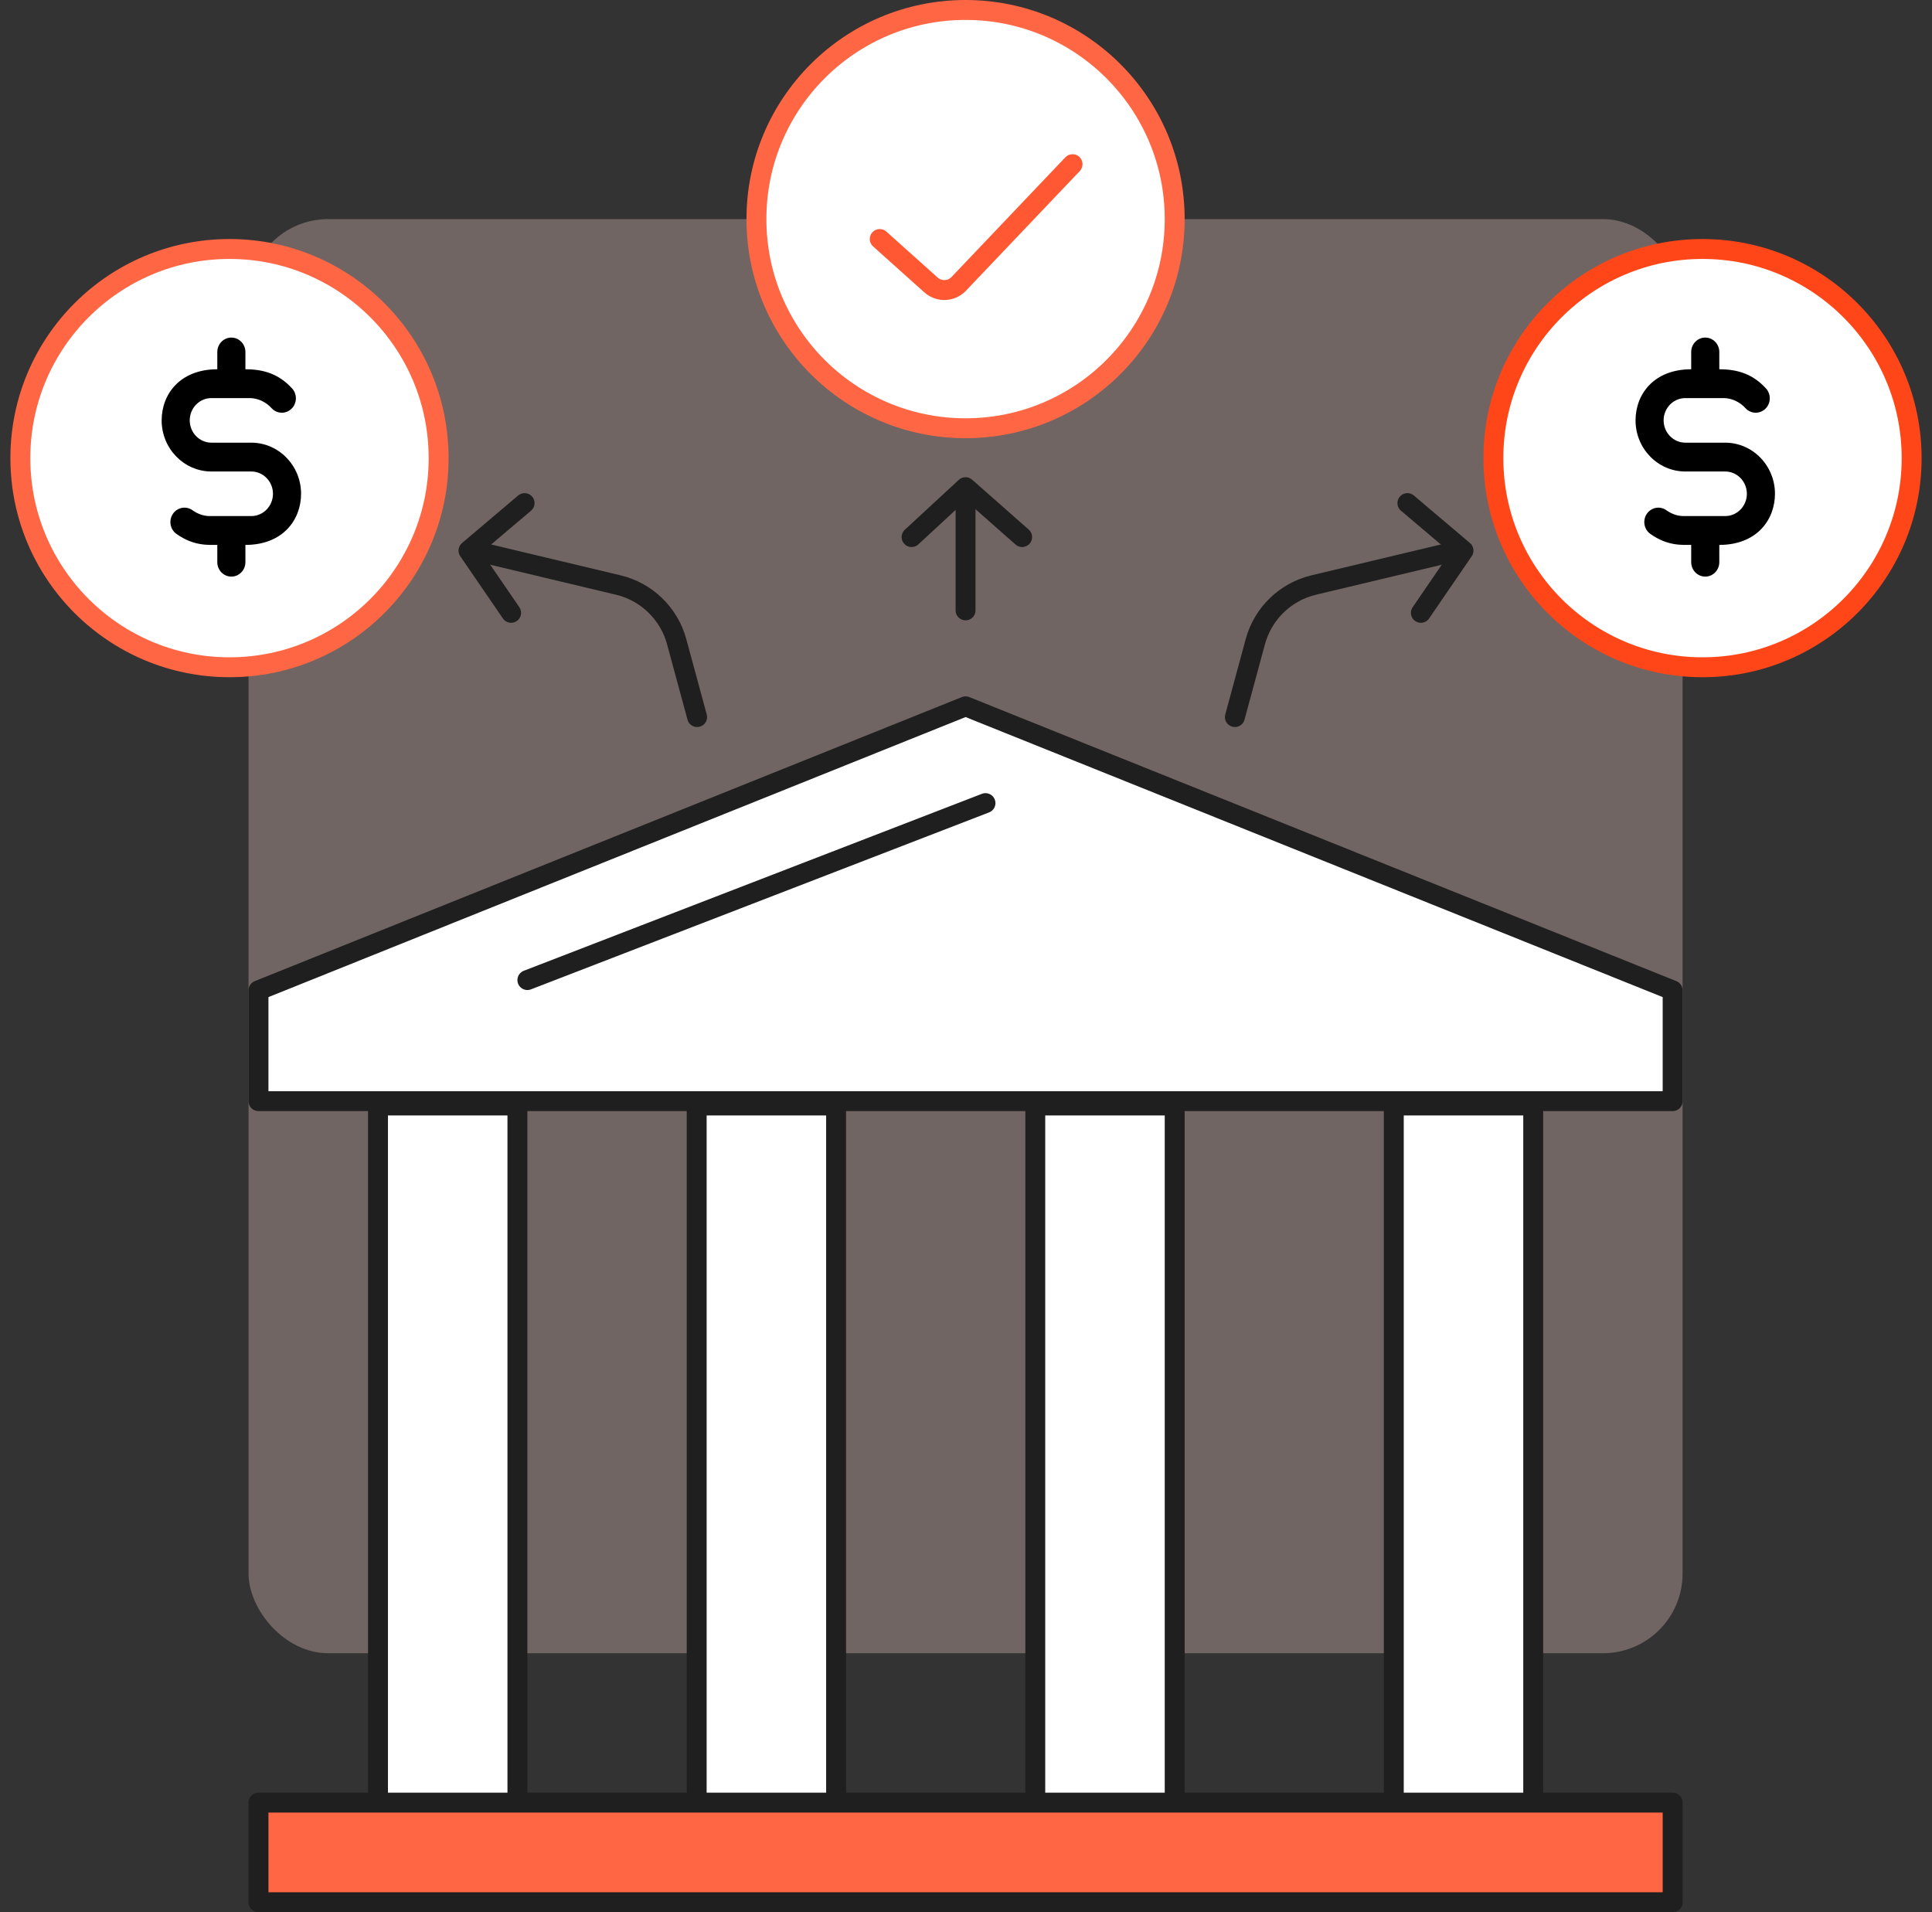 <?xml version="1.0" encoding="UTF-8"?>
<svg width="97px" height="96px" viewBox="0 0 97 96" version="1.1" xmlns="http://www.w3.org/2000/svg" xmlns:xlink="http://www.w3.org/1999/xlink">
    <rect x="0" y="0" width="97" height="96" fill="#333333" stroke="none"/>
    <title>3E897D02-9C33-4268-9F1E-6A3EE1F3666A</title>
    <g id="Page-1" stroke="none" stroke-width="1" fill="none" fill-rule="evenodd">
        <g id="01.-NROAD-Lading_Final-Design_Desktop" transform="translate(-728, -7070)">
            <g id="Commercial-and--Retail-Lending" transform="translate(728, 7070)">
                <rect id="Rectangle-Copy-56" fill="#FFD8CF" opacity="0.3" x="12.478" y="11" width="72" height="72" rx="4"></rect>
                <path d="M48.478,35.461 L83.978,49.721 L83.978,55.282 L12.978,55.282 L12.978,49.721 L48.478,35.461 Z" id="Path-269" stroke="#1F1F1F" fill="#FFFFFF" stroke-linejoin="round"></path>
                <rect id="Rectangle" stroke="#1F1F1F" fill="#FFFFFF" stroke-linejoin="round" x="18.978" y="55.5" width="7" height="36"></rect>
                <rect id="Rectangle-Copy-39" stroke="#1F1F1F" fill="#FFFFFF" stroke-linejoin="round" x="34.978" y="55.5" width="7" height="36"></rect>
                <rect id="Rectangle-Copy-43" stroke="#1F1F1F" fill="#FFFFFF" stroke-linejoin="round" x="69.978" y="55.5" width="7" height="36"></rect>
                <rect id="Rectangle-Copy-44" stroke="#1F1F1F" fill="#FFFFFF" stroke-linejoin="round" x="51.978" y="55.5" width="7" height="36"></rect>
                <rect id="Rectangle" stroke="#1F1F1F" fill="#FF6644" stroke-linejoin="round" x="12.978" y="90.5" width="71" height="5"></rect>
                <line x1="26.478" y1="49.204" x2="49.478" y2="40.32" id="Path-272" stroke="#1F1F1F" stroke-linecap="round"></line>
                <circle id="Oval" stroke="#FF6644" fill="#FFFFFF" cx="48.478" cy="11" r="10.5"></circle>
                <g id="Group-72" transform="translate(62, 12)">
                    <circle id="Oval-Copy-3" stroke="#FF4618" fill="#FFFFFF" cx="23.478" cy="11" r="10.5"></circle>
                    <polyline id="Path-276-Copy" stroke="#1F1F1F" stroke-linecap="round" stroke-linejoin="round" transform="translate(10.243, 15.86) rotate(83) translate(-10.243, -15.86) " points="7.468 17.112 10.178 14.608 13.018 17.112"></polyline>
                    <path d="M-9.37916411e-13,24 L1.026,20.216 C1.409,18.802 2.534,17.711 3.959,17.371 L10.92,15.711 L10.92,15.711" id="Path-277" stroke="#1F1F1F" stroke-linecap="round" stroke-linejoin="round"></path>
                </g>
                <g id="Group-72-Copy" transform="translate(17.5, 24) scale(-1, 1) translate(-17.5, -24) translate(0, 12)">
                    <circle id="Oval-Copy-3" stroke="#FF6644" fill="#FFFFFF" cx="23.478" cy="11" r="10.5"></circle>
                    <polyline id="Path-276-Copy" stroke="#1F1F1F" stroke-linecap="round" stroke-linejoin="round" transform="translate(10.243, 15.86) rotate(83) translate(-10.243, -15.86) " points="7.468 17.112 10.178 14.608 13.018 17.112"></polyline>
                    <path d="M-9.37916411e-13,24 L1.026,20.216 C1.409,18.802 2.534,17.711 3.959,17.371 L10.92,15.711 L10.92,15.711" id="Path-277" stroke="#1F1F1F" stroke-linecap="round" stroke-linejoin="round"></path>
                </g>
                <line x1="48.478" y1="30.643" x2="48.478" y2="24.643" id="Path-275" stroke="#1F1F1F" stroke-linecap="round"></line>
                <polyline id="Path-276" stroke="#1F1F1F" stroke-linecap="round" stroke-linejoin="round" points="45.768 26.963 48.478 24.458 51.318 26.963"></polyline>
                <path d="M12.615,22.224 L10.616,22.224 C10.015,22.224 9.526,21.722 9.526,21.105 C9.526,20.486 10.014,19.986 10.616,19.986 C10.62,19.986 10.625,19.986 10.629,19.986 L12.545,19.986 C12.948,19.99 13.346,20.174 13.636,20.492 C13.902,20.783 14.348,20.798 14.632,20.525 C14.917,20.252 14.931,19.794 14.665,19.502 C13.998,18.771 13.23,18.539 12.321,18.539 L12.321,17.671 C12.321,17.272 12.005,16.948 11.616,16.948 C11.226,16.948 10.91,17.272 10.91,17.671 L10.91,18.539 C9.038,18.539 8.116,19.789 8.116,21.105 C8.116,22.52 9.237,23.671 10.616,23.671 L12.615,23.671 C13.216,23.671 13.705,24.173 13.705,24.79 C13.705,25.409 13.217,25.909 12.615,25.909 C12.611,25.909 12.606,25.909 12.602,25.909 L10.512,25.909 C10.222,25.906 9.928,25.805 9.663,25.616 C9.343,25.388 8.903,25.47 8.681,25.798 C8.459,26.127 8.539,26.577 8.859,26.805 C9.721,27.419 10.457,27.357 10.91,27.357 L10.91,28.224 C10.91,28.624 11.226,28.948 11.616,28.948 C12.005,28.948 12.321,28.624 12.321,28.224 L12.321,27.357 C14.215,27.357 15.116,26.083 15.116,24.79 C15.116,23.375 13.994,22.224 12.615,22.224 L12.615,22.224 Z" id="Path" fill="#000000" fill-rule="nonzero"></path>
                <path d="M86.615,22.224 L84.616,22.224 C84.015,22.224 83.526,21.722 83.526,21.105 C83.526,20.486 84.014,19.986 84.616,19.986 C84.62,19.986 84.625,19.986 84.629,19.986 L86.545,19.986 C86.948,19.99 87.346,20.174 87.636,20.492 C87.902,20.783 88.348,20.798 88.632,20.525 C88.917,20.252 88.931,19.794 88.665,19.502 C87.998,18.771 87.23,18.539 86.321,18.539 L86.321,17.671 C86.321,17.272 86.005,16.948 85.616,16.948 C85.226,16.948 84.91,17.272 84.91,17.671 L84.91,18.539 C83.038,18.539 82.116,19.789 82.116,21.105 C82.116,22.52 83.237,23.671 84.616,23.671 L86.615,23.671 C87.216,23.671 87.705,24.173 87.705,24.79 C87.705,25.409 87.217,25.909 86.615,25.909 C86.611,25.909 86.606,25.909 86.602,25.909 L84.512,25.909 C84.222,25.906 83.928,25.805 83.663,25.616 C83.343,25.388 82.903,25.47 82.681,25.798 C82.459,26.127 82.539,26.577 82.859,26.805 C83.721,27.419 84.457,27.357 84.91,27.357 L84.91,28.224 C84.91,28.624 85.226,28.948 85.616,28.948 C86.005,28.948 86.321,28.624 86.321,28.224 L86.321,27.357 C88.215,27.357 89.116,26.083 89.116,24.79 C89.116,23.375 87.994,22.224 86.615,22.224 L86.615,22.224 Z" id="Path-Copy-4" fill="#000000" fill-rule="nonzero"></path>
                <path d="M44.169,12 L46.744,14.307 C47.146,14.667 47.763,14.643 48.136,14.251 L53.85,8.243 L53.85,8.243" id="Path-278" stroke="#FF5833" stroke-linecap="round" stroke-linejoin="round"></path>
            </g>
        </g>
    </g>
</svg>